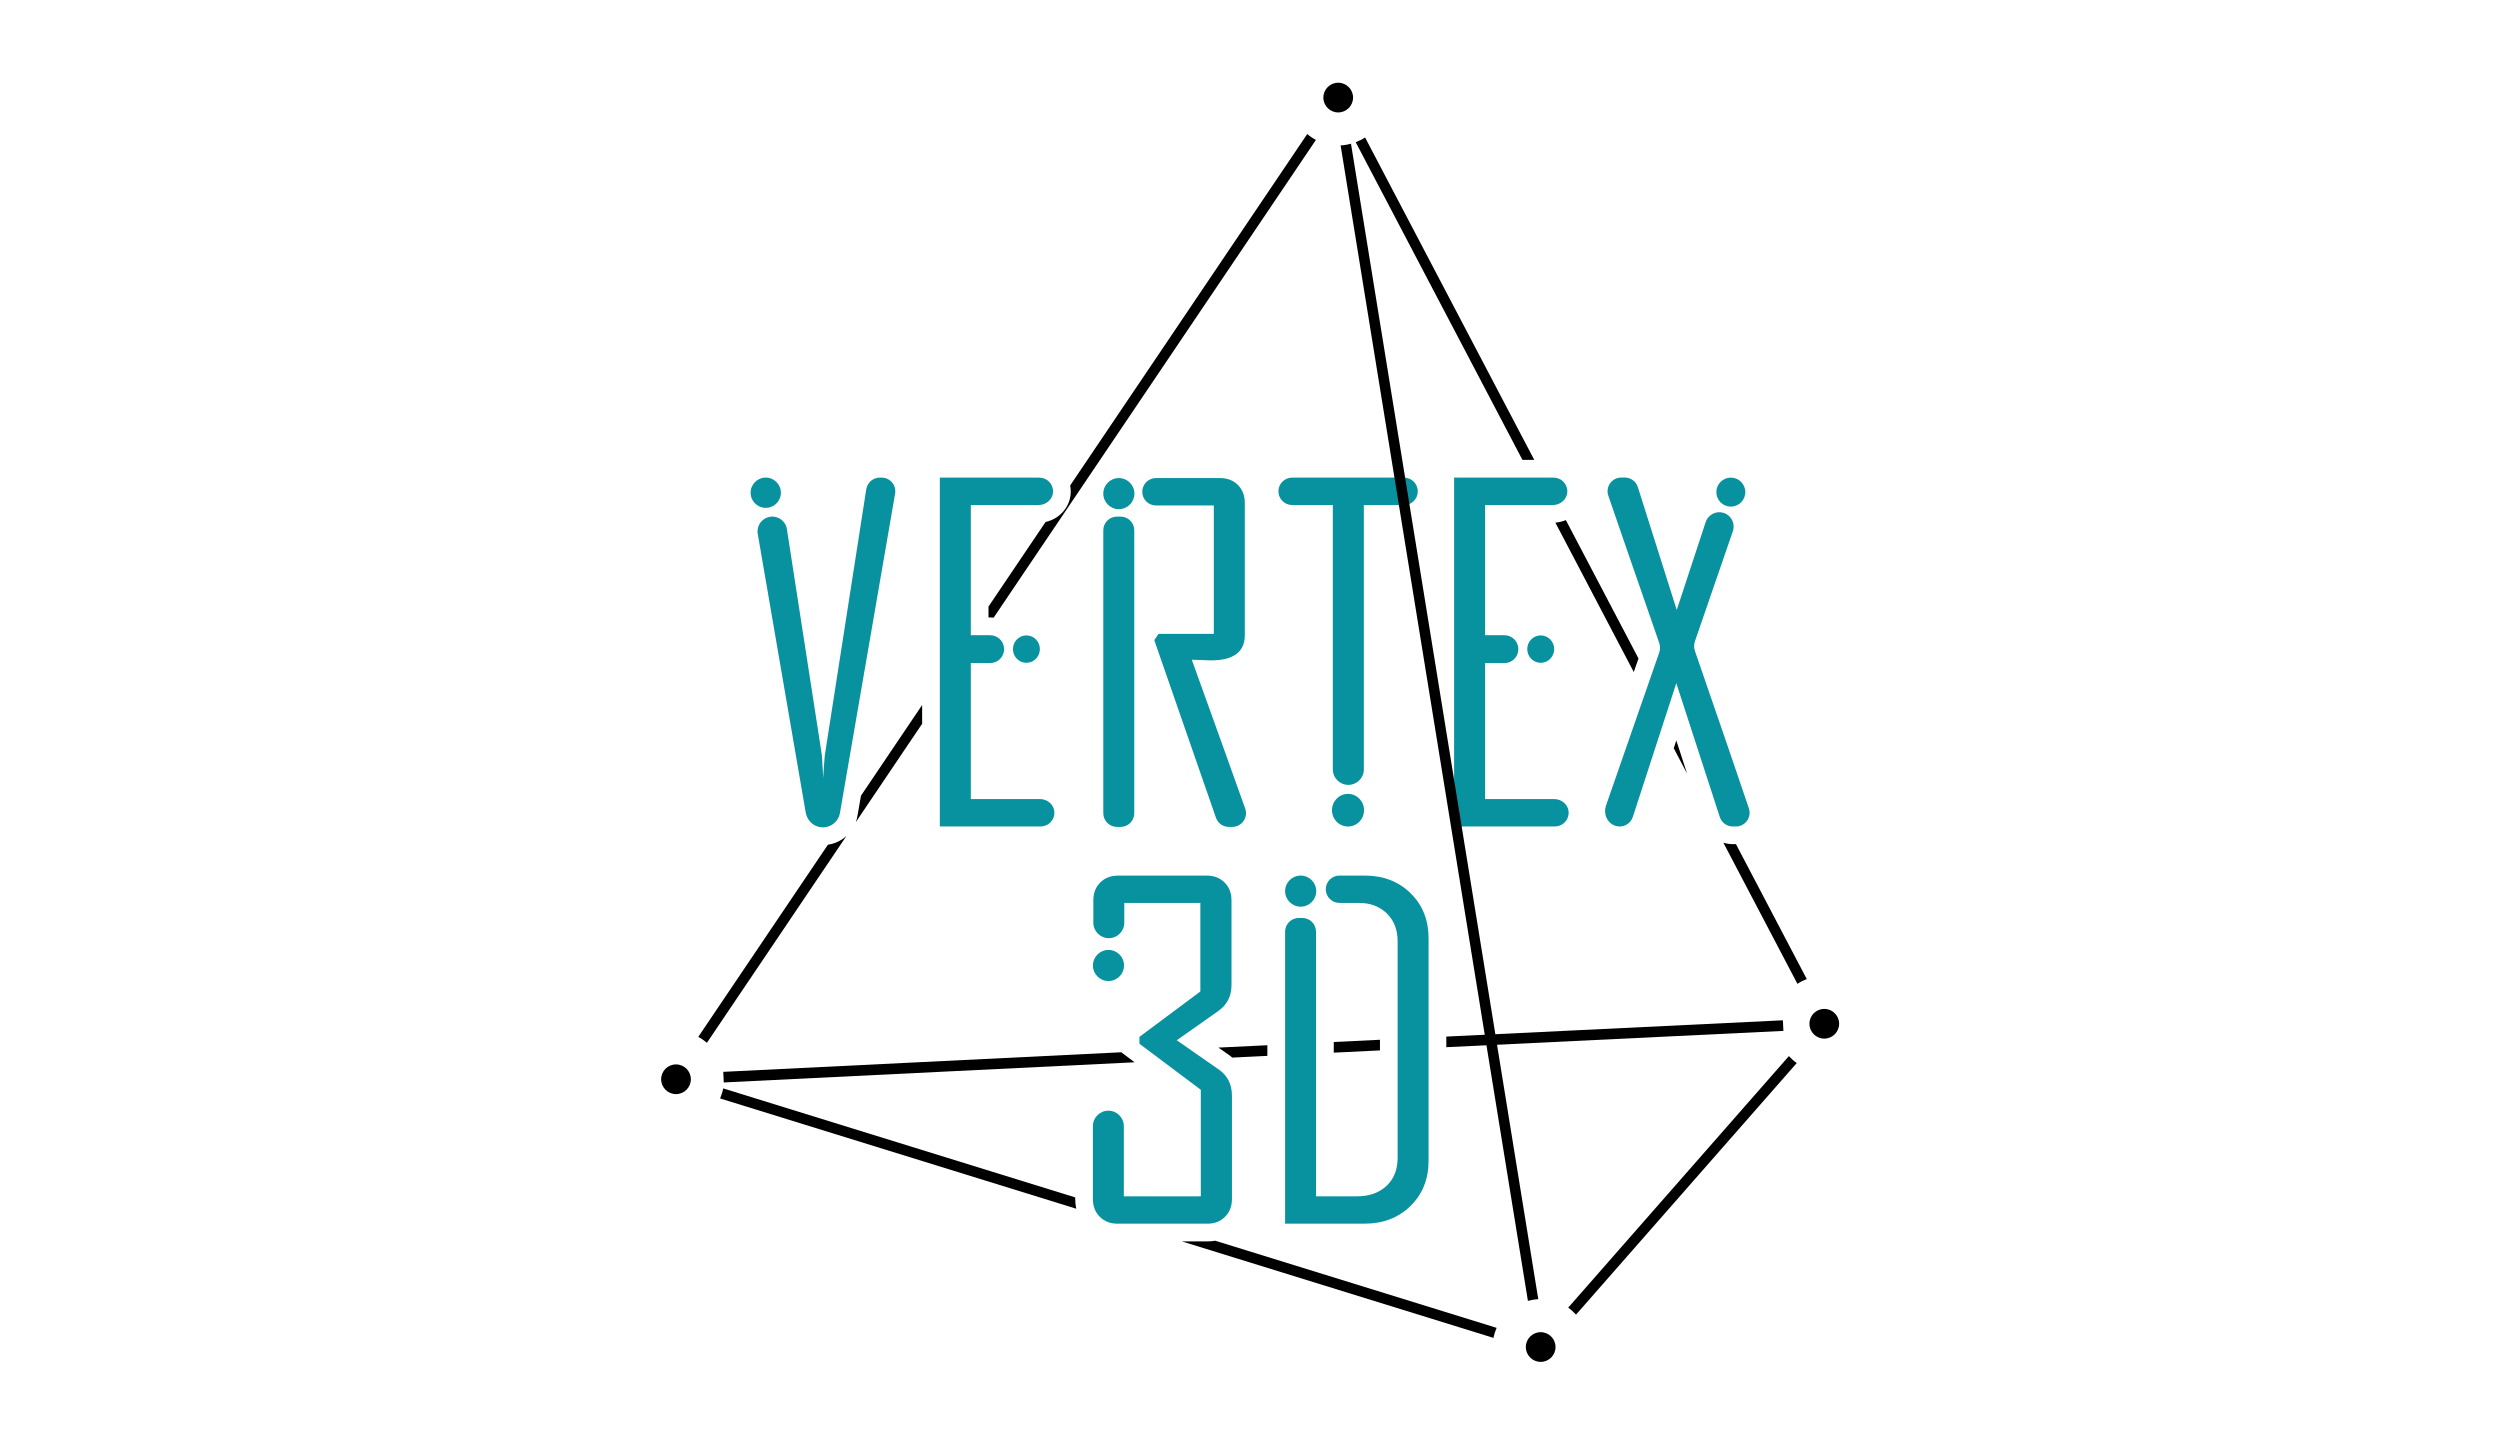 <?xml version="1.0" encoding="utf-8"?>
<svg xmlns="http://www.w3.org/2000/svg" id="Calque_1" style="enable-background:new 0 0 6125.7 3540.5;" version="1.1" viewBox="0 0 6125.7 3540.5" x="0px" y="0px">
<style type="text/css">
	.st0{fill:#08919F;}
</style>
<g>
	<g>
		<g>
			<ellipse class="st0" cx="2515" cy="1590.5" rx="33" ry="33.6"/>
			<path class="st0" d="M2548.1,1957.9l-169.3,0v-333.2h47.4c18.9,0,34.1-15.3,34.1-34.1l0,0c0-18.9-15.3-34.1-34.1-34.1h-47.4v-319&#xA;				h166c18.2,0,34.5-13.6,35.4-31.8c1-19.4-14.4-35.4-33.5-35.4h-243.9V2025H2550c19.2,0,34.6-16,33.5-35.4&#xA;				C2582.6,1971.5,2566.3,1957.9,2548.1,1957.9z"/>
			<ellipse class="st0" cx="3775.2" cy="1590.5" rx="33" ry="33.6"/>
			<path class="st0" d="M3808.2,1957.9l-169.3,0v-333.2h47.4c18.9,0,34.1-15.3,34.1-34.1l0,0c0-18.9-15.3-34.1-34.1-34.1h-47.4v-319&#xA;				h166c18.2,0,34.5-13.6,35.4-31.8c1-19.4-14.4-35.4-33.5-35.4H3563V2025h247.1c19.2,0,34.6-16,33.5-35.4&#xA;				C3842.7,1971.5,3826.4,1957.9,3808.2,1957.9z"/>
			<ellipse class="st0" cx="3303" cy="1985.2" rx="39.3" ry="40"/>
			<circle class="st0" cx="2741.5" cy="1209.5" r="38.1"/>
			<circle class="st0" cx="1876.3" cy="1207.3" r="37.1"/>
			<path class="st0" d="M3440.3,1170.3h-274.2c-18.6,0-33.6,15-33.6,33.6v0c0,18.6,15,33.6,33.6,33.6h99.7v647.7c0,21,17,38,38,38&#xA;				l0,0c21,0,38-17,38-38v-647.7h98.6c18.6,0,33.6-15,33.6-33.6l0,0C3473.8,1185.3,3458.8,1170.3,3440.3,1170.3z"/>
			<path class="st0" d="M2160.3,1170.3h-4.5c-16.6,0-30.6,12.1-33.2,28.4L2021,1850.8c-2.2,24.4-3.5,43-3.8,55.7l-3.3-55.7&#xA;				l-85.8-554.4c-3.1-20.1-22.3-33.7-42.3-30h0c-19.5,3.6-32.5,22.2-29.1,41.7l117.5,682.7c3,17.2,15.7,31.7,32.7,35.4&#xA;				c24.5,5.3,47.2-10.9,51.2-34.2l135.1-782.4C2196.9,1189.1,2181.1,1170.3,2160.3,1170.3z"/>
			<g>
				<path class="st0" d="M2703.4,1299.4v693.2c0,18.6,15,33.6,33.6,33.6h8.7c18.6,0,33.6-15,33.6-33.6v-693.2&#xA;					c0-18.6-15-33.6-33.6-33.6h-8.7C2718.4,1265.8,2703.4,1280.8,2703.4,1299.4z"/>
				<path class="st0" d="M3051.1,1981.2c-43.5-121.8-87.1-243.4-130.9-364.7c4.7,0,12.4,0.3,22.9,0.8c10.6,0.5,18.6,0.8,24,0.8&#xA;					c55.3,0,83-20.6,83-61.7V1232c0-17.8-5.7-32.4-16.9-43.7c-11.3-11.3-25.9-16.9-43.7-16.9h-157c-18.6,0-33.6,15-33.6,33.6l0,0&#xA;					c0,18.6,15,33.6,33.6,33.6h141.7v314.6h-135.5l-10.4,15.3l151.1,435.1c4.7,13.5,17.4,22.6,31.7,22.6h8.2&#xA;					C3042.7,2026.1,3058.9,2003.1,3051.1,1981.2z"/>
			</g>
			<circle class="st0" cx="4241" cy="1205.8" r="35.5"/>
			<path class="st0" d="M4153.1,1595.3c-2.7-7.8-2.7-16.4,0-24.2l92.9-269.5c6.5-18.8-3.9-39.2-22.9-45l0,0&#xA;				c-18.3-5.6-37.7,4.5-43.7,22.6l-70.9,215.4l-95.3-301c-4.4-14-17.4-23.5-32-23.5h-8.6c-23,0-39.2,22.6-31.8,44.3&#xA;				c20.4,59.8,62,180.1,124.7,360.8c2.7,7.8,2.7,16.3,0,24.1L3935.1,1974c-6.7,19.2,2,41.4,21,48.7c19.2,7.4,38.9-3,44.7-20.8&#xA;				l106.6-328l106.6,328c4.5,13.8,17.4,23.2,31.9,23.2h7.5c23,0,39.2-22.5,31.9-44.2C4264.4,1918.4,4220.3,1789.9,4153.1,1595.3z"/>
		</g>
		<g>
			<path class="st0" d="M3018.6,2937.9c0,17.8-5.6,32.3-16.9,43.6c-11.3,11.3-25.8,16.9-43.6,16.9h-219.7&#xA;				c-17.8,0-32.3-5.6-43.6-16.9c-11.3-11.3-16.9-25.8-16.9-43.6v-178.5c0-20.9,17-37.9,37.9-37.9l0,0c20.9,0,37.9,17,37.9,37.9v172&#xA;				h188.6v-261.1l-150.4-112.8v-16.9l149.3-111.2v-216.9h-186.4v48.4c0,20.9-17,37.9-37.9,37.9h0c-20.9,0-37.9-17-37.9-37.9v-54.9&#xA;				c0-17.8,5.6-32.3,16.9-43.6c11.3-11.3,25.8-16.9,43.6-16.9h217.5c17.8,0,32.3,5.6,43.6,16.9c11.3,11.3,16.9,25.8,16.9,43.6v207.7&#xA;				c0,27.3-10.9,48.5-32.7,63.8l-101.4,71.4l102.5,71.4c21.8,14.9,32.7,36.5,32.7,64.9V2937.9z"/>
			<circle class="st0" cx="3187" cy="2183.5" r="38.1"/>
			<circle class="st0" cx="2716.1" cy="2365.7" r="38.1"/>
			<path class="st0" d="M3456.3,2188.7c-29.4-28.9-66.9-43.3-112.3-43.3h-62c-18.5,0-33.5,15-33.5,33.5l0,0&#xA;				c0,18.5,15,33.5,33.5,33.5h47.8c28,0,50.8,8.6,68.4,25.9c17.6,17.3,26.4,39.9,26.4,67.9v530.3c0,29.4-9.2,52.6-27.5,69.5&#xA;				c-18.4,16.9-42.2,25.3-71.7,25.3h-100.8v-648.5c0-18.5-15-33.5-33.5-33.5h-8.7c-18.5,0-33.5,15-33.5,33.5v715.5H3344&#xA;				c45.1,0,82.4-14.4,112-43.3c29.6-28.9,44.4-65.9,44.4-110.9v-544.5C3500.5,2254.6,3485.8,2217.6,3456.3,2188.7z"/>
		</g>
	</g>
	<g>
		<circle cx="1656.4" cy="2644.5" r="36.4"/>
		<circle cx="3279" cy="239.1" r="36.4"/>
		<circle cx="4470" cy="2508.5" r="36.4"/>
		<circle cx="3775.1" cy="3300.6" r="36.4"/>
		<path d="M4383.3,2587.7l-540.8,616.4c7.1,5,13.4,10.8,19.2,17.1l540.8-616.4C4395.5,2599.9,4389.2,2594.1,4383.3,2587.7z"/>
		<path d="M3642.3,2561.4l101.5,626.1c8.2-2.3,16.6-3.7,25.4-4.1l-101-623.2l-4.1-25.5L3310.3,352.2c-8.2,2.3-16.6,3.7-25.4,4.1&#xA;			l353.2,2179.5L3642.3,2561.4z"/>
		<g>
			<path d="M3759.4,1126.9l-414.6-790.1c-7.1,4.8-14.8,8.6-22.9,11.7l408.5,778.3H3759.4z"/>
			<polygon points="3268.1,2553.2 3268.1,2579.3 3381.3,2573.8 3381.3,2547.7"/>
			<path d="M3811.1,1280.6l192.1,366.1l11.6-33.2l-178-339.1C3828.8,1277.7,3820.2,1279.9,3811.1,1280.6z"/>
			<path d="M2623.6,1207.9c-1.8,35.1-27.7,63.7-61.6,71l-139.9,207.3v26.7h4c2.9,0,5.8,0.2,8.6,0.5l789.7-1170.6&#xA;				c-7.7-4-14.8-8.8-21.3-14.4l-580.9,861.1C2623.4,1195.6,2623.9,1201.8,2623.6,1207.9z"/>
			<path d="M3105.5,2561.1l-120.1,5.8l25.3,17.7c3.1,2.1,5.9,4.4,8.7,6.8l86-4.2V2561.1z"/>
			<polygon points="4107.4,1814.2 4101.2,1833.4 4133.9,1895.7"/>
			<path d="M2064.4,2056c-10.9,7.4-23.1,12-35.8,13.8l-317.7,470.9c7.7,4,14.7,8.8,21.3,14.4l341.9-506.9&#xA;				C2071.1,2050.9,2067.9,2053.6,2064.4,2056z"/>
			<polygon points="3543.9,2539.9 3543.9,2565.9 4369.8,2526 4368.6,2500"/>
			<path d="M4253.6,2068.4C4253.6,2068.4,4253.5,2068.4,4253.6,2068.4l-7.6,0c-8.1,0-15.9-1.3-23.3-3.6l181.5,345.9&#xA;				c7.1-4.8,14.8-8.6,22.9-11.7L4253.6,2068.4z"/>
			<path d="M2958.2,3041.8H2896l763.5,236.4c1.6-8.6,4.2-16.8,7.6-24.6l-689.5-213.5C2971.3,3041.2,2964.8,3041.8,2958.2,3041.8z"/>
			<path d="M2259.5,1773.4v-45.9l-149.9,222.2l-8.6,49.7c-0.9,5.2-2.3,10.2-4.1,15.1L2259.5,1773.4z"/>
			<polygon points="2748.5,2579.2 2748.5,2578.3 1772.2,2626.3 1773.4,2652.3 2780.1,2602.9"/>
			<path d="M2634.6,2937.9v-3.9L1772,2666.9c-1.6,8.6-4.2,16.8-7.6,24.6l872.7,270.2C2635.5,2954,2634.6,2946.1,2634.6,2937.9z"/>
		</g>
	</g>
</g>
</svg>